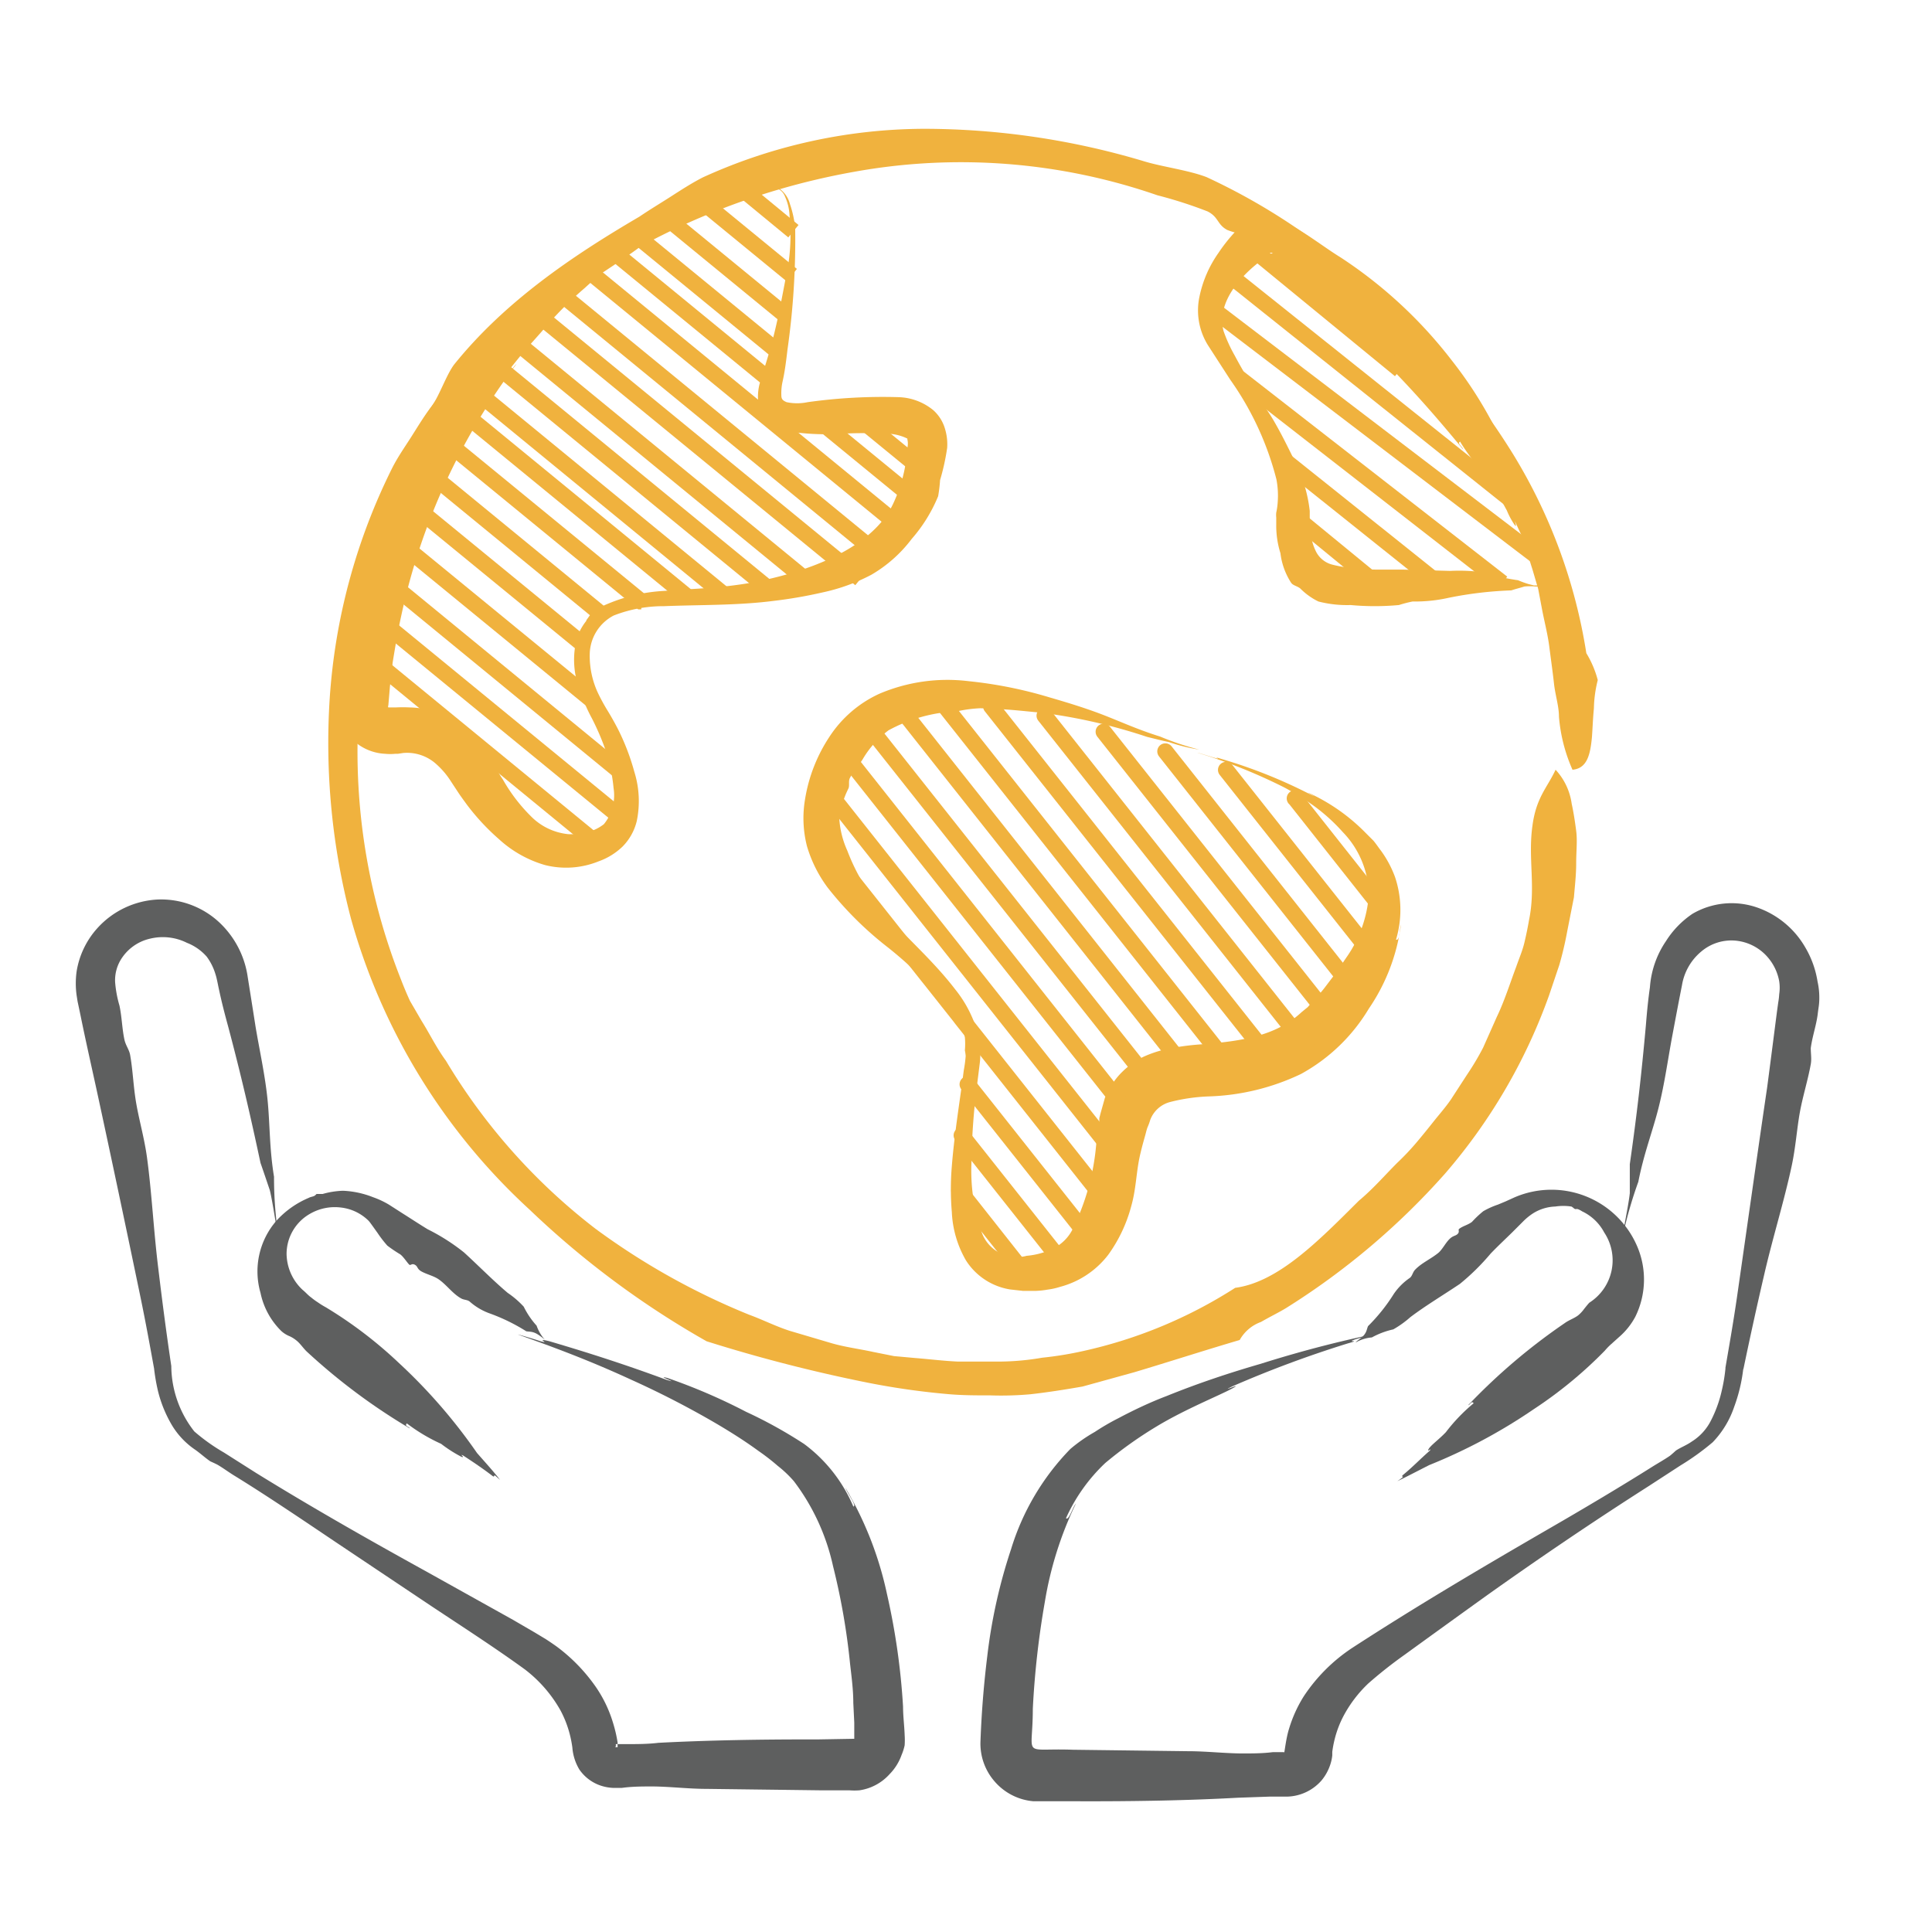 <svg id="Ebene_1" data-name="Ebene 1" xmlns="http://www.w3.org/2000/svg" viewBox="0 0 120 120"><defs><style>.cls-1{fill:#f0b23e;}.cls-1,.cls-2{fill-rule:evenodd;}.cls-2{fill:#5e5f5f;}.cls-3,.cls-4{fill:none;stroke:#f0b23e;}.cls-3{stroke-miterlimit:10;}.cls-4{stroke-linecap:round;stroke-linejoin:round;}</style></defs><path class="cls-1" d="M97.67,47.81a10.12,10.12,0,0,1-.84-3.29c0-.66-.23-1.34-.31-2.07s-.19-1.49-.29-2.28-.31-1.57-.46-2.37l-.23-1.22-.35-1.19c-.25-.79-.49-1.57-.72-2.33s-.65-1.45-1-2.13c-.64-1.45-1.93-2.64-2.79-4.07a38.92,38.92,0,0,0-9.95-9.77c-1.05-.78-1.43-1.44-2.42-2.16a3.5,3.5,0,0,0-1-.37,4.45,4.45,0,0,1-1.09-.28c-.63-.34-.52-.8-1.22-1.15a27,27,0,0,0-3.11-1A37.27,37.27,0,0,0,53,10.68a44.13,44.13,0,0,0-17.23,7.08,45.2,45.2,0,0,0-9,11.43,36.26,36.26,0,0,0-4.51,15.44A38.43,38.43,0,0,0,24.89,60.8c.18.47.37.92.57,1.36l.72,1.24c.51.81.92,1.67,1.52,2.49A37.32,37.32,0,0,0,37,76.33a43.76,43.76,0,0,0,9.53,5.33c.85.31,1.65.72,2.52,1l2.57.76c.85.25,1.74.36,2.61.55l1.3.26,1.32.12c.88.07,1.76.18,2.64.22l2.64,0a16.12,16.12,0,0,0,2.6-.24,21.85,21.85,0,0,0,2.57-.42,29.07,29.07,0,0,0,9.42-3.92c2.69-.36,5.2-2.94,7.68-5.41.89-.74,1.6-1.57,2.38-2.35A16,16,0,0,0,88,70.94q.53-.63,1.05-1.29c.35-.44.74-.88,1.07-1.36l1-1.54a16.78,16.78,0,0,0,1-1.68l.85-1.91c.48-1,.82-2.09,1.2-3.1.18-.52.39-1,.51-1.5s.22-1,.29-1.41c.43-2.06-.07-3.84.21-5.84.23-1.78.92-2.38,1.44-3.5a3.88,3.88,0,0,1,1,2.11c.11.5.2,1.07.28,1.69s0,1.27,0,2-.08,1.39-.14,2.12l-.42,2.13a21.1,21.1,0,0,1-.49,2.08l-.63,1.87a34.85,34.85,0,0,1-6.47,11.09,45.28,45.28,0,0,1-9.86,8.34c-.44.27-1,.54-1.57.87A2.47,2.47,0,0,0,77,83.23c-2.24.66-4.4,1.36-6.54,2l-3.22.89c-1.09.19-2.17.36-3.24.48a20.43,20.43,0,0,1-2.48.07c-.84,0-1.69,0-2.53-.07a46.35,46.35,0,0,1-5.1-.72,96.19,96.19,0,0,1-10-2.57,55.31,55.31,0,0,1-11-8.18A38.6,38.6,0,0,1,21.8,57.06a42.94,42.94,0,0,1-1.32-13.7,37.59,37.59,0,0,1,3.89-14.31c.35-.69.79-1.31,1.19-1.94s.79-1.28,1.25-1.88.9-1.92,1.39-2.58c3.13-3.89,7.29-6.72,11.51-9.19.65-.44,1.3-.83,1.94-1.24s1.28-.83,2-1.2A33.34,33.34,0,0,1,57.38,8,47.73,47.73,0,0,1,71,10c1.15.36,2.79.56,3.94,1a39.11,39.11,0,0,1,10.74,7.36A44.21,44.21,0,0,1,94,28.24a33.57,33.57,0,0,1,4.53,12.33,6.29,6.29,0,0,1,.71,1.67A7.7,7.7,0,0,0,99,44c-.06.6-.08,1.21-.12,1.76C98.78,46.87,98.58,47.73,97.67,47.81Z"/><path class="cls-1" d="M47.5,11.55s-.82.32-1.16.46c-.62.25.38-.08-.42.23a35.3,35.3,0,0,0-6,2.89c-.72.52.61-.39,0,.07-.34.28-.91.67-1.57,1.12L37.33,17c-.33.29-.68.58-1,.88a22.36,22.36,0,0,0-2.45,2.44c-.42.5-.89,1-1.3,1.48s-.81,1-1.22,1.5c.14.19.49-.51.72-.69a39.65,39.65,0,0,0-7.15,15.6c-.22,1-.38,1.95-.54,2.93l-.17,1.49-.1,1.19a.12.12,0,0,0,0,.12l.05,0,.41,0a8.19,8.19,0,0,1,.86,0,5.83,5.83,0,0,1,3.76,1.48A6.78,6.78,0,0,1,30.41,47c.32.53.53,1,.82,1.41a10.51,10.51,0,0,0,1.86,2.4,3.78,3.78,0,0,0,2.19,1,4,4,0,0,0,1.23-.13,2.69,2.69,0,0,0,1-.49,2.84,2.84,0,0,0,.6-2.24,10.45,10.45,0,0,0-.66-2.8,16,16,0,0,0-.68-1.52A10.29,10.29,0,0,1,36.06,43a5.27,5.27,0,0,1-.21-3.43,3.66,3.66,0,0,1,.56-1c0-.06.1-.16.16-.26l.12-.16a3.54,3.54,0,0,1,1-.62,10.45,10.45,0,0,1,3.6-.83c1.57-.13,3.1-.14,5.1-.46,3.48-.61,7.69-2.06,9.06-4.9a9.4,9.4,0,0,0,.91-3.54,1.09,1.09,0,0,0,0-.5c0-.09,0-.05-.09-.1A2.93,2.93,0,0,0,55,26.94a25.19,25.19,0,0,0-2.73,0,15.28,15.28,0,0,1-3.06-.11,2.73,2.73,0,0,1-1.77-1,2,2,0,0,1-.36-1.08,3.26,3.26,0,0,1,.1-.91c.3-1,.55-1.74.78-2.62.33-1.24.58-2.57.82-3.84a12.31,12.31,0,0,0,.26-4,3.21,3.21,0,0,0-.29-1.19.86.86,0,0,0-1.16-.47.75.75,0,0,1,.73-.06,1.66,1.66,0,0,1,.74,1,6.56,6.56,0,0,1,.33,1.51,48.37,48.37,0,0,1-.48,7.56c-.1.86-.18,1.43-.31,2a3.41,3.41,0,0,0-.07.81c0,.24.07.33.33.44a3.17,3.17,0,0,0,1.3,0,33.54,33.54,0,0,1,5.7-.31,3.56,3.56,0,0,1,2.1.8,2.47,2.47,0,0,1,.74,1.18,3.28,3.28,0,0,1,.13,1.17,14.15,14.15,0,0,1-.44,2,9.32,9.32,0,0,1-.12,1,9.51,9.51,0,0,1-1.64,2.65,8.48,8.48,0,0,1-2.51,2.23,11.71,11.71,0,0,1-3,1.09,28.79,28.79,0,0,1-3.13.54c-2.23.28-4.5.23-6.73.32a8.52,8.52,0,0,0-3.14.58,2.76,2.76,0,0,0-1.49,2.38A5.45,5.45,0,0,0,37.12,43a11.88,11.88,0,0,0,.6,1.11c.24.39.47.8.68,1.21a14.25,14.25,0,0,1,1,2.62A6.09,6.09,0,0,1,39.55,51a3.38,3.38,0,0,1-.88,1.58,4.14,4.14,0,0,1-1.49.92,5.37,5.37,0,0,1-3.33.23A7.17,7.17,0,0,1,31,52.13a14.1,14.1,0,0,1-2-2.15c-.18-.25-.37-.5-.54-.76l-.48-.73a5,5,0,0,0-.85-1,2.7,2.7,0,0,0-2.09-.72l-.33.05-.16,0a3.18,3.18,0,0,1-.62,0,3.11,3.11,0,0,1-2.24-1.1,3,3,0,0,1-.61-1.17A2.94,2.94,0,0,1,21,44v-.43c0-.37,0-.75,0-1.13a33.17,33.17,0,0,1,.62-4.57,39.07,39.07,0,0,1,3-8.82,27.12,27.12,0,0,1,7.23-9.31c.78-.59,1.5-1.24,2.3-1.76l2.37-1.52c.8-.47,1.63-.86,2.41-1.3.4-.2.77-.43,1.17-.62L41.38,14A56.91,56.91,0,0,1,47.5,11.55Z"/><path class="cls-1" d="M95.82,36.63s-.11-.43-.17-.62,0,.15-.17-.28l-.55-1.59c-.23-.52-.49-1-.74-1.56s.13.35-.13,0a4.81,4.81,0,0,1-.47-.88c-.2-.36-.42-.78-.67-1.17-.5-.84-1.58-2-2.23-3.1-.22.11.17.33.19.49-1.25-1.52-2.52-3-3.93-4.48s-2.84-2.93-4.42-4.32c-.36-.33-.69-.71-1.06-1s-1-.53-1.46-.87c-.68-.48-1.35-1.07-2-1.55l1.05,0a5,5,0,0,0-.58.37c-1.54,1.12-2.93,2.8-2.48,4.5a9.29,9.29,0,0,0,.7,1.53c.27.51.55,1,.82,1.43.08.14.17.34.26.47a1.72,1.72,0,0,0,.18.16c.08.13.11.33.2.49.22.37.72,1.06,1,1.56.41.71.77,1.43,1.26,2.43a9.08,9.08,0,0,1,.93,3.09l0,.78c0,.23,0,.45.07.67a3.24,3.24,0,0,0,.33,1.1,1.57,1.57,0,0,0,1,.79,8.24,8.24,0,0,0,1.58.24,11.84,11.84,0,0,0,1.35.07h1.5l2.89.08a11.15,11.15,0,0,1,2.08.09,12.86,12.86,0,0,0,2.14.49,5.85,5.85,0,0,0,.66.24l.32.08.22,0,.13,0,.07,0s0,0,0,.07.11-.05,0,0l-.3,0a3.4,3.4,0,0,0-.71,0c-.21.07-.51.14-.81.24a23.58,23.58,0,0,0-3.89.46,9.52,9.52,0,0,1-2.24.23,7.62,7.62,0,0,0-.85.22,16.25,16.25,0,0,1-3,0,7.1,7.1,0,0,1-2-.22,4.11,4.11,0,0,1-1.12-.8c-.18-.16-.45-.18-.58-.37a4.33,4.33,0,0,1-.66-1.83,5.69,5.69,0,0,1-.26-1.78l0-.43a1.44,1.44,0,0,1,0-.31,4.29,4.29,0,0,0,.09-.64,5.38,5.38,0,0,0-.08-1.43,18.71,18.71,0,0,0-2.87-6.19l-1.39-2.15a4.1,4.1,0,0,1-.52-3,7.25,7.25,0,0,1,1.18-2.72,10.22,10.22,0,0,1,1.92-2.15l.6-.51,1,.46c.33.15.59.27.86.42,1.13.58,2.14,1.4,3.21,2.06a28.17,28.17,0,0,1,6.89,6.38,25.61,25.61,0,0,1,5,10.78,17.1,17.1,0,0,1,.4,2C95.69,35.78,95.74,36.24,95.82,36.63Z"/><path class="cls-1" d="M74.37,46.75c.06,0,.76.23,1.07.32.58.16-.31-.16.43.07a31.43,31.43,0,0,1,5.53,2.21c.72.34-.58-.31,0-.05a11.86,11.86,0,0,1,3.4,2.41l.51.51c.16.19.31.42.48.64a6.72,6.72,0,0,1,.86,1.62,6.43,6.43,0,0,1,.06,3.88c.1.06.17-.1.22-.32a3.39,3.39,0,0,1,.09-.64,12,12,0,0,1-2,5.25,11.15,11.15,0,0,1-4.22,4.06,14.29,14.29,0,0,1-5.71,1.39,11.22,11.22,0,0,0-2.42.35,1.8,1.8,0,0,0-1.23,1.12,3.61,3.61,0,0,1-.17.46c-.06.16-.11.4-.17.6-.12.42-.23.84-.32,1.25-.21,1-.22,2-.52,3.05a9.16,9.16,0,0,1-1.42,3,5.56,5.56,0,0,1-3,2,4.25,4.25,0,0,1-.77.17,5.16,5.16,0,0,1-.77.08l-.75,0-.81-.09A4,4,0,0,1,60,78.29a6.55,6.55,0,0,1-.88-3,17,17,0,0,1,0-2.86c.17-2.13.52-4.17.74-5.94a8,8,0,0,0,.12-.9,2.82,2.82,0,0,0-.05-.35,4.51,4.51,0,0,0,0-.81,4,4,0,0,0-.52-1.26A10.24,10.24,0,0,0,58.45,62a25,25,0,0,0-3.27-3.13,21.58,21.58,0,0,1-3.78-3.75,8.15,8.15,0,0,1-1.28-2.57A7,7,0,0,1,50,49.66a9.87,9.87,0,0,1,1.5-3.87,7.35,7.35,0,0,1,3.12-2.7,10.79,10.79,0,0,1,5.55-.78,26.62,26.62,0,0,1,5,1c1.14.33,2.32.69,3.42,1.12s2.12.9,3.47,1.32a17.13,17.13,0,0,0,2.43.81,11.06,11.06,0,0,1-1.89-.47c-.35-.07-.86-.2-1.35-.32a34.59,34.59,0,0,0-6.55-1.5c-1.5-.14-2-.22-3.81-.28a8.15,8.15,0,0,0-1.43.19,9.74,9.74,0,0,0-4.27,1.18,6.09,6.09,0,0,0-1.59,1.77,3.41,3.41,0,0,1-.43.57c-.13.2-.27.41-.38.62s0,.48-.1.67a5.72,5.72,0,0,0-.56,1.85,5.66,5.66,0,0,0,.5,2A12.69,12.69,0,0,0,55.22,57c1.28,1.42,2.81,2.76,4.1,4.44a7.51,7.51,0,0,1,1.45,2.89A5.21,5.21,0,0,1,60.86,66l-.19,1.52a41.07,41.07,0,0,0-.33,4.69,11.56,11.56,0,0,0,.66,4.4A2.32,2.32,0,0,0,63.77,78a4.57,4.57,0,0,0,1.75-.51,2.65,2.65,0,0,0,1.07-1.08,14.7,14.7,0,0,0,1.5-5.36l.12-.9.07-.46,0-.24.08-.31.18-.64.09-.32.18-.34a4.24,4.24,0,0,1,.91-1.28,5,5,0,0,1,1.3-.92,7.27,7.27,0,0,1,1.31-.45,15.41,15.41,0,0,1,2.22-.32c2.66-.2,4.73-.55,6.29-2l.39-.32.34-.4a8.43,8.43,0,0,0,.72-.82l.69-.91.64-.94a7.72,7.72,0,0,0,1.4-3.91,5.71,5.71,0,0,0-1.61-3.88,11.45,11.45,0,0,0-1.7-1.56,16.54,16.54,0,0,0-1.94-1.22A34,34,0,0,0,74.37,46.75Z"/><path class="cls-2" d="M32.17,82.89c.06,0,1,.28,1.38.41.74.2-.4-.23.55,0,2.48.73,4.81,1.48,7.29,2.4,1,.31-.79-.33.07-.11a36,36,0,0,1,4.88,2.1,28.27,28.27,0,0,1,3.61,2A9.4,9.4,0,0,1,53,93.57c.25,0-.37-.82-.49-1.16A21.75,21.75,0,0,1,55.09,99a42.8,42.8,0,0,1,1,7c0,.59.08,1.18.1,1.77a4.87,4.87,0,0,1,0,.63A3.15,3.15,0,0,1,56,109a3.25,3.25,0,0,1-.75,1.2,3.12,3.12,0,0,1-1.87,1,4,4,0,0,1-.62,0H51l-7.12-.09c-1.11,0-2.24-.14-3.33-.15-.65,0-1.29,0-1.93.09l-.24,0H38.1a2.83,2.83,0,0,1-.81-.15,2.62,2.62,0,0,1-1.31-1,3.11,3.11,0,0,1-.43-1.36,7.14,7.14,0,0,0-.15-.78,6.63,6.63,0,0,0-.58-1.51,8.34,8.34,0,0,0-2.22-2.56c-1.83-1.33-3.83-2.62-5.79-3.92l-5.89-3.94c-2.23-1.5-4.45-3-6.39-4.19-.31-.19-.69-.47-1-.65-.12-.07-.46-.22-.46-.22-.29-.19-.59-.47-.94-.72a4.89,4.89,0,0,1-1.44-1.51,7.87,7.87,0,0,1-.87-2.11A12,12,0,0,1,9.57,85v0c-.24-1.31-.49-2.72-.85-4.46C7.85,76.35,6.87,71.7,6,67.69c-.34-1.56-.69-3.1-1-4.63l-.12-.57-.06-.28-.06-.38a5.39,5.39,0,0,1,0-1.5,5.25,5.25,0,0,1,1.27-2.66,5.41,5.41,0,0,1,3.78-1.8,5.3,5.3,0,0,1,3.82,1.43,5.77,5.77,0,0,1,1.76,3.41c.16,1,.33,2.08.49,3.1.25,1.48.59,3,.74,4.52s.11,3,.4,4.76a24.26,24.26,0,0,0,.22,3.31c-.07,0-.28-1.65-.48-2.47-.17-.5-.37-1.1-.58-1.7-.64-3-1.2-5.42-2-8.44-.26-.95-.42-1.59-.57-2.29-.08-.36-.14-.73-.23-1a3.51,3.51,0,0,0-.54-1.08,3.15,3.15,0,0,0-1.23-.86,3.35,3.35,0,0,0-2.28-.26,2.87,2.87,0,0,0-1.88,1.4,2.47,2.47,0,0,0-.3,1.3,7.18,7.18,0,0,0,.27,1.46c.15.69.16,1.43.31,2.12.08.36.29.61.35.93.18,1,.2,2,.39,3.07s.5,2.14.66,3.31c.3,2.21.41,4.54.7,6.88.24,2,.5,4,.81,6.08v.06a6.64,6.64,0,0,0,1.43,4,11.91,11.91,0,0,0,1.84,1.31l2,1.27c3.43,2.12,7,4.15,10.59,6.13l5.38,3,1.34.78.68.41c.23.15.5.33.73.5a10.8,10.8,0,0,1,2.4,2.5,8,8,0,0,1,1.05,2.21,8.48,8.48,0,0,1,.28,1.21l0,.15v.14l-.24,0h0l.07,0c.06,0,.07-.1.06-.08h0v-.11h.64c.68,0,1.35,0,2-.08,3.06-.16,6.42-.22,9.83-.21L53,108s0,0,.06,0,0,0,0,0,0,0,0-.07v-.31l0-.62-.06-1.23c0-.82-.11-1.63-.2-2.42a42,42,0,0,0-1.06-6.08A13.5,13.5,0,0,0,49.31,92a7.19,7.19,0,0,0-1-.95,13.7,13.7,0,0,0-1.2-.93c-.82-.6-1.69-1.15-2.57-1.67a56.6,56.6,0,0,0-5.35-2.76C36.42,84.41,34,83.54,32.17,82.89Z"/><path class="cls-2" d="M31.06,91.92s-.22-.2-.31-.27,0,.16-.19,0c-.59-.45-1.17-.84-1.8-1.25-.28-.12.18.16-.09.09a8.28,8.28,0,0,1-1.27-.81,10.93,10.93,0,0,1-2.13-1.27c-.17.18.15.2.18.31A37.71,37.71,0,0,1,19.11,84c-.24-.21-.42-.5-.65-.7A2,2,0,0,0,18,83a1.75,1.75,0,0,1-.52-.32,4.64,4.64,0,0,1-1.3-2.38,4.79,4.79,0,0,1,1-4.49,5.68,5.68,0,0,1,2-1.41c.1-.06.26-.07.36-.13a.68.68,0,0,0,.12-.11c.11,0,.25,0,.38,0a5.12,5.12,0,0,1,1.27-.2,5.73,5.73,0,0,1,1.86.4,5.41,5.41,0,0,1,1,.47l.81.52c.54.34,1.07.69,1.58,1a12.62,12.62,0,0,1,2.26,1.44c.94.86,1.81,1.75,2.71,2.51a5.7,5.7,0,0,1,1,.86,5.12,5.12,0,0,0,.8,1.18,2.56,2.56,0,0,0,.51.87s-.36-.31-.59-.41-.35-.08-.56-.11a11.67,11.67,0,0,0-2.27-1.11,3.81,3.81,0,0,1-1.25-.74c-.15-.12-.36-.09-.54-.2-.52-.29-.91-.86-1.4-1.19-.28-.19-.66-.28-1-.45s-.26-.32-.44-.43-.25,0-.33,0-.36-.48-.6-.66a8.66,8.66,0,0,1-.8-.54,7.16,7.16,0,0,1-.61-.79l-.3-.42c-.09-.12-.16-.23-.26-.34A2.91,2.91,0,0,0,21.16,75a3.07,3.07,0,0,0-1.92.4,2.87,2.87,0,0,0-1.44,2.48,3.11,3.11,0,0,0,1,2.24c.19.15.33.33.53.47a4,4,0,0,0,.41.3,5.19,5.19,0,0,0,.5.31,26.51,26.51,0,0,1,4.55,3.47,33.81,33.81,0,0,1,4.84,5.58C30.21,90.91,30.71,91.46,31.06,91.92Z"/><path class="cls-2" d="M85.61,82.81c-.06,0-1,.25-1.4.37-.73.24.46,0-.49.26a69.08,69.08,0,0,0-7.18,2.67c-.92.45.79-.3,0,.13s-2.91,1.28-4.67,2.34a25.26,25.26,0,0,0-3.22,2.29,10.82,10.82,0,0,0-2.44,3.43c.18.16.41-.67.62-.92a22.3,22.3,0,0,0-1.93,6.1,53.84,53.84,0,0,0-.75,6.66c0,3.13-.75,2.42,2.5,2.54l7.13.09c1.12,0,2.24.13,3.33.14.66,0,1.3,0,1.94-.08l.48,0h.23v0s0,0,0,0c0,.25.1-.83.31-1.47a8.21,8.21,0,0,1,.91-2,10.62,10.62,0,0,1,3-3c4-2.6,8.07-5,12.16-7.37,2.34-1.35,4.62-2.71,6.57-3.94.31-.19.71-.42,1-.62.11-.08.38-.33.38-.33.28-.19.68-.34,1-.57a3.26,3.26,0,0,0,1.16-1.26,7.74,7.74,0,0,0,.69-1.89,10.31,10.31,0,0,0,.23-1.37v-.06c.22-1.29.47-2.68.72-4.4.61-4.24,1.28-9,1.87-13,.21-1.59.41-3.16.61-4.71l.08-.58a4.24,4.24,0,0,0,.06-.51,2.68,2.68,0,0,0,0-.8,3.13,3.13,0,0,0-.66-1.43,3,3,0,0,0-2-1.09,2.89,2.89,0,0,0-2.18.67,3.44,3.44,0,0,0-1.2,2.1c-.2,1-.4,2.07-.59,3.08-.28,1.48-.48,3-.86,4.51s-.91,2.83-1.26,4.61a26.05,26.05,0,0,0-.93,3.2c-.06,0,.31-1.65.4-2.49,0-.53,0-1.16,0-1.8.43-3,.72-5.52,1-8.64.08-1,.15-1.64.25-2.35a5.82,5.82,0,0,1,1-2.87,5.71,5.71,0,0,1,1.64-1.69,4.82,4.82,0,0,1,4-.4,5.56,5.56,0,0,1,3,2.47,6,6,0,0,1,.77,2.13A4.52,4.52,0,0,1,113,62c0,.41-.06.63-.1,1-.09.7-.34,1.4-.43,2.1,0,.36.06.67,0,1-.18,1-.5,2-.68,3s-.26,2.18-.51,3.34c-.47,2.19-1.17,4.42-1.7,6.72-.44,1.89-.87,3.84-1.3,5.91V85a10.16,10.16,0,0,1-.57,2.39,5.87,5.87,0,0,1-1.33,2.19,15.62,15.62,0,0,1-2,1.44l-2,1.3c-3.4,2.17-6.81,4.48-10.15,6.86-1.67,1.2-3.33,2.4-5,3.61a27.45,27.45,0,0,0-2.24,1.77,7.9,7.9,0,0,0-1.53,2,6.47,6.47,0,0,0-.56,1.46,6.88,6.88,0,0,0-.15.79l0,.22a2.66,2.66,0,0,1-.12.56,3,3,0,0,1-.55,1,2.93,2.93,0,0,1-2.1,1l-1.09,0-2,.07c-3.06.17-6.42.23-9.84.22H64.52l-.32,0a3.58,3.58,0,0,1-2.43-1.24,3.57,3.57,0,0,1-.87-2.51q.1-2.67.42-5.25a33.2,33.2,0,0,1,1.48-6.66A15.3,15.3,0,0,1,66.48,90,9.79,9.79,0,0,1,68,88.94a14.53,14.53,0,0,1,1.46-.85c1-.53,2-1,3-1.38,2-.81,3.94-1.45,5.84-2C81.18,83.8,83.67,83.2,85.61,82.81Z"/><path class="cls-2" d="M86.79,92s.24-.16.33-.24-.16,0,.06-.18c.57-.47,1.08-1,1.62-1.47.18-.24-.2.14-.07-.1s.67-.62,1.08-1.06a10.94,10.94,0,0,1,1.72-1.79c-.13-.19-.22.11-.34.12a37.33,37.33,0,0,1,6-5.1c.26-.19.58-.29.83-.48a2.13,2.13,0,0,0,.38-.41c.12-.15.24-.3.32-.38a3.12,3.12,0,0,0,.92-4.36,3,3,0,0,0-1.37-1.31A1.39,1.39,0,0,0,98,75.1a.46.46,0,0,0-.14,0c-.08,0-.16-.12-.26-.16a3.31,3.31,0,0,0-1,0,2.76,2.76,0,0,0-1.39.43,3.74,3.74,0,0,0-.62.51l-.68.68c-.46.45-.92.88-1.33,1.31a14.1,14.1,0,0,1-1.91,1.88c-1.06.71-2.13,1.35-3.07,2.06a6.19,6.19,0,0,1-1.06.76,5,5,0,0,0-1.33.5,2.44,2.44,0,0,0-1,.31c0-.06.38-.28.53-.48s.15-.33.23-.53a11.1,11.1,0,0,0,1.6-2,3.81,3.81,0,0,1,1-1c.15-.12.17-.33.31-.49.41-.44,1-.68,1.48-1.08.25-.23.42-.59.66-.83s.38-.19.52-.33,0-.26.1-.32c.24-.18.55-.24.79-.43a6.37,6.37,0,0,1,.7-.66,5,5,0,0,1,.91-.41l.48-.2.55-.25a5.79,5.79,0,0,1,7.6,3,5.23,5.23,0,0,1-.1,4.42,4.41,4.41,0,0,1-1,1.25l-.49.44a3.87,3.87,0,0,0-.4.41,26.55,26.55,0,0,1-4.42,3.64A33.87,33.87,0,0,1,88.77,91C88,91.39,87.32,91.75,86.79,92Z"/><polyline class="cls-3" points="22.62 37.71 23.58 38.5 38.66 50.86"/><polyline class="cls-3" points="22.05 40.06 23.18 40.99 37.08 52.39"/><polyline class="cls-3" points="23.31 35.46 24.12 36.12 38.7 48.08 38.71 48.08"/><polyline class="cls-3" points="24.18 33.17 24.83 33.71 36.78 43.5"/><polyline class="cls-3" points="25.17 30.99 25.68 31.4 36.19 40.01"/><polyline class="cls-3" points="26.21 29.02 26.61 29.34 37.39 38.18"/><polyline class="cls-3" points="27.36 27.14 27.64 27.37 39.82 37.35 39.83 37.35"/><polyline class="cls-3" points="29.45 24.21 29.59 24.32 45 36.96"/><polyline class="cls-3" points="30.76 22.65 30.84 22.71 47.78 36.6"/><polyline class="cls-3" points="32.05 21.25 32.08 21.27 50.08 36.03"/><polyline class="cls-3" points="53.44 35.96 52.45 35.15 33.62 19.72 33.62 19.71"/><polyline class="cls-3" points="35.06 18.43 35.08 18.45 54.19 34.12"/><polyline class="cls-3" points="36.81 17.05 36.84 17.07 55.77 32.59"/><line class="cls-3" x1="56.73" y1="30.92" x2="50.7" y2="25.98"/><polyline class="cls-3" points="47.96 23.73 38.47 15.95 38.44 15.92"/><polyline class="cls-3" points="39.96 14.99 39.97 15 48.4 21.91"/><line class="cls-3" x1="57.3" y1="29.2" x2="53.11" y2="25.77"/><polyline class="cls-3" points="41.89 13.93 41.9 13.94 48.84 19.63"/><polyline class="cls-3" points="57.34 26.6 56.56 25.95 56.54 25.94"/><polyline class="cls-3" points="44.07 12.9 44.08 12.91 49.18 17.09"/><polyline class="cls-3" points="46.38 11.98 46.39 11.98 49.28 14.36"/><polyline class="cls-3" points="28.52 25.45 28.71 25.6 42.75 37.11"/><line class="cls-3" x1="89.31" y1="36.21" x2="79.75" y2="28.57"/><line class="cls-3" x1="93.31" y1="36.21" x2="76.93" y2="23.46"/><polyline class="cls-3" points="86.65 37.19 85.89 36.57 80.55 32.19"/><polyline class="cls-3" points="96.31 35.21 95.07 34.26 94.95 34.17 75.25 19.15"/><polyline class="cls-3" points="95.31 32.21 93.62 30.86 93.39 30.68 76.24 16.99"/><line class="cls-3" x1="86.96" y1="22.98" x2="77.74" y2="15.42"/><line class="cls-4" x1="63.81" y1="79.3" x2="59.58" y2="73.94"/><line class="cls-4" x1="66.21" y1="78.7" x2="59.73" y2="70.52"/><line class="cls-4" x1="81.13" y1="64.97" x2="64.88" y2="44.45"/><line class="cls-4" x1="67.84" y1="77.12" x2="60.1" y2="67.35"/><line class="cls-4" x1="71.72" y1="67.56" x2="54.09" y2="45.3"/><line class="cls-4" x1="84.12" y1="61.5" x2="72.38" y2="46.67"/><line class="cls-4" x1="85.24" y1="59.3" x2="76.15" y2="47.82"/><polyline class="cls-4" points="61.56 43.86 61.56 43.87 79.17 66.1"/><polyline class="cls-4" points="80.42 49.59 80.43 49.59 80.44 49.6 85.81 56.39"/><line class="cls-4" x1="70.11" y1="69.15" x2="52.48" y2="46.88"/><polyline class="cls-4" points="50.88 52.12 57.76 60.8 57.77 60.81 59.64 63.17 59.69 63.24 68.82 74.77"/><line class="cls-4" x1="74.19" y1="67.07" x2="56.14" y2="44.26"/><line class="cls-4" x1="76.82" y1="66.76" x2="58.63" y2="43.79"/><line class="cls-4" x1="69.47" y1="71.96" x2="51.29" y2="49"/><line class="cls-4" x1="82.76" y1="63.39" x2="68.55" y2="45.45"/></svg>